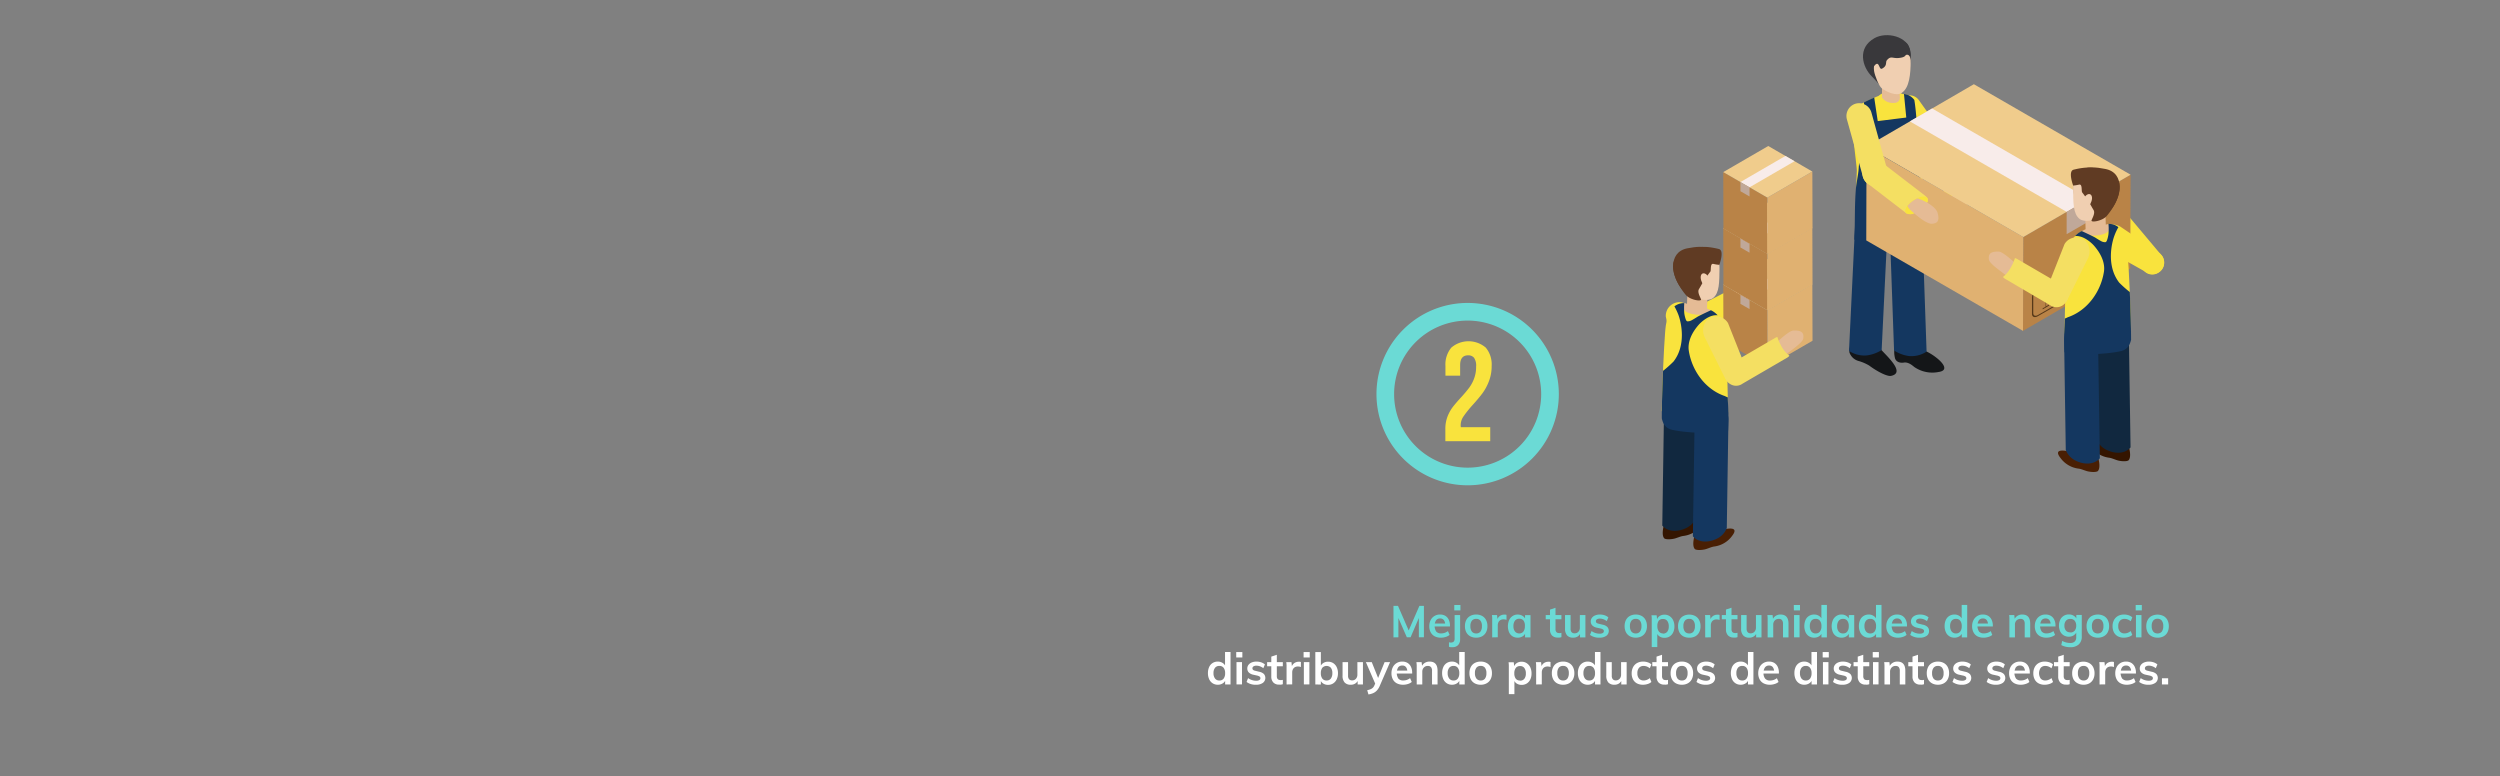 <svg xmlns="http://www.w3.org/2000/svg" viewBox="0 0 850 264"><rect x="0" y="0" width="850" height="264" fill="#808080" stroke="none"/><defs><style>.cls-1{fill:#e5bb95;}.cls-2{fill:#f9e33d;}.cls-3{isolation:isolate;}.cls-4{fill:#b98347;}.cls-5{fill:#e0b171;}.cls-6{fill:#f0cc8c;}.cls-7{fill:#f8ecea;}.cls-8{fill:#c0a899;}.cls-9{fill:#341500;}.cls-10{fill:#11283f;}.cls-11{fill:#491f04;}.cls-12{fill:#143760;}.cls-13{fill:#603b23;}.cls-14{fill:#f0cfb1;}.cls-15{fill:#f4df62;}.cls-16{fill:#141618;}.cls-17{fill:#39383b;}.cls-18{fill:#553819;}.cls-19{fill:#6bdad5;}.cls-20{fill:#fff;}</style></defs><title>Paso2</title><g id="_5PIMGN2" data-name="5PIMGN2"><g id="_Grupo_" data-name="&lt;Grupo&gt;"><g id="_Grupo_2" data-name="&lt;Grupo&gt;"><path id="_Trazado_" data-name="&lt;Trazado&gt;" class="cls-1" d="M589.16,104.34c.18.16,1,.61,1.22.77,2-1.53,6.66-4.15,6.9-5.64s.07-2.8-3.24-2.82c-1.25,0-4.6,2.66-5.91,3.8A3.76,3.76,0,0,0,589.16,104.34Z"/><g id="_Grupo_3" data-name="&lt;Grupo&gt;"><path id="_Trazado_2" data-name="&lt;Trazado&gt;" class="cls-2" d="M590.18,102.61a16.8,16.8,0,0,1-1.68-4.11,3.9,3.9,0,0,0-1.1.46l-15.71,8.1c-1.86,1.15-1.44,3.31-.29,5.16s2.59,2.7,4.45,1.55l15.71-8.12a3.3,3.3,0,0,0,.68-.54A9.59,9.59,0,0,1,590.18,102.61Z"/></g></g><g id="_Grupo_4" data-name="&lt;Grupo&gt;"><g id="_Grupo_5" data-name="&lt;Grupo&gt;"><g id="_Grupo_6" data-name="&lt;Grupo&gt;" class="cls-3"><g id="_Grupo_7" data-name="&lt;Grupo&gt;"><polygon id="_Trazado_3" data-name="&lt;Trazado&gt;" class="cls-4" points="585.91 96.8 585.97 116.03 600.96 124.72 600.9 105.49 585.91 96.8"/></g><g id="_Grupo_8" data-name="&lt;Grupo&gt;"><polygon id="_Trazado_4" data-name="&lt;Trazado&gt;" class="cls-5" points="600.9 105.49 600.96 124.72 616.26 115.85 616.2 96.63 600.9 105.49"/></g><g id="_Grupo_9" data-name="&lt;Grupo&gt;"><polygon id="_Trazado_5" data-name="&lt;Trazado&gt;" class="cls-6" points="585.91 96.8 600.9 105.49 616.2 96.63 601.21 87.94 585.91 96.8"/></g></g></g><g id="_Grupo_10" data-name="&lt;Grupo&gt;"><polygon id="_Trazado_6" data-name="&lt;Trazado&gt;" class="cls-7" points="607.04 91.32 610.14 93.11 594.85 101.98 591.75 100.18 607.04 91.32"/></g><polygon id="_Trazado_7" data-name="&lt;Trazado&gt;" class="cls-8" points="594.84 101.98 591.75 100.18 591.75 103.31 594.84 105.09 594.84 101.98"/></g><g id="_Grupo_11" data-name="&lt;Grupo&gt;"><g id="_Grupo_12" data-name="&lt;Grupo&gt;"><g id="_Grupo_13" data-name="&lt;Grupo&gt;" class="cls-3"><g id="_Grupo_14" data-name="&lt;Grupo&gt;"><polygon id="_Trazado_8" data-name="&lt;Trazado&gt;" class="cls-4" points="585.91 77.63 585.97 96.86 600.96 105.54 600.9 86.31 585.91 77.63"/></g><g id="_Grupo_15" data-name="&lt;Grupo&gt;"><polygon id="_Trazado_9" data-name="&lt;Trazado&gt;" class="cls-5" points="600.9 86.31 600.96 105.54 616.26 96.68 616.2 77.45 600.9 86.31"/></g><g id="_Grupo_16" data-name="&lt;Grupo&gt;"><polygon id="_Trazado_10" data-name="&lt;Trazado&gt;" class="cls-6" points="585.91 77.63 600.9 86.31 616.2 77.45 601.21 68.76 585.91 77.63"/></g></g></g><g id="_Grupo_17" data-name="&lt;Grupo&gt;"><polygon id="_Trazado_11" data-name="&lt;Trazado&gt;" class="cls-7" points="607.04 72.14 610.14 73.94 594.85 82.8 591.75 81.01 607.04 72.14"/></g><polygon id="_Trazado_12" data-name="&lt;Trazado&gt;" class="cls-8" points="594.84 82.8 591.75 81.01 591.75 84.14 594.84 85.92 594.84 82.8"/></g><g id="_Grupo_18" data-name="&lt;Grupo&gt;"><g id="_Grupo_19" data-name="&lt;Grupo&gt;"><g id="_Grupo_20" data-name="&lt;Grupo&gt;" class="cls-3"><g id="_Grupo_21" data-name="&lt;Grupo&gt;"><polygon id="_Trazado_13" data-name="&lt;Trazado&gt;" class="cls-4" points="585.91 58.51 585.97 77.73 600.96 86.42 600.9 67.19 585.91 58.51"/></g><g id="_Grupo_22" data-name="&lt;Grupo&gt;"><polygon id="_Trazado_14" data-name="&lt;Trazado&gt;" class="cls-5" points="600.9 67.19 600.96 86.42 616.26 77.56 616.2 58.33 600.9 67.19"/></g><g id="_Grupo_23" data-name="&lt;Grupo&gt;"><polygon id="_Trazado_15" data-name="&lt;Trazado&gt;" class="cls-6" points="585.91 58.51 600.9 67.19 616.2 58.33 601.21 49.64 585.91 58.51"/></g></g></g><g id="_Grupo_24" data-name="&lt;Grupo&gt;"><polygon id="_Trazado_16" data-name="&lt;Trazado&gt;" class="cls-7" points="607.04 53.02 610.14 54.82 594.85 63.68 591.75 61.89 607.04 53.02"/></g><polygon id="_Trazado_17" data-name="&lt;Trazado&gt;" class="cls-8" points="594.84 63.68 591.75 61.89 591.75 65.02 594.84 66.8 594.84 63.68"/></g><g id="_Grupo_25" data-name="&lt;Grupo&gt;"><g id="_Grupo_26" data-name="&lt;Grupo&gt;"><g id="_Grupo_27" data-name="&lt;Grupo&gt;"><path id="_Trazado_18" data-name="&lt;Trazado&gt;" class="cls-2" d="M575.62,107a5.4,5.4,0,0,0-3.82-4.2,4.67,4.67,0,0,0-5.43,4.82l3.44,15.89a4,4,0,0,0,4.31,3.57h0a4,4,0,0,0,3.54-4.34Z"/></g><path id="_Trazado_19" data-name="&lt;Trazado&gt;" class="cls-9" d="M565.82,178.19s-1.11,3.54,0,4.82c.32.36,1.69.48,3.3.16,1-.21,2.19-.82,3.23-.95a8.91,8.91,0,0,0,6.18-3.65c2.75-3.53-2.16-2.54-5.37-1.46A25.79,25.79,0,0,1,565.82,178.19Z"/><path id="_Trazado_20" data-name="&lt;Trazado&gt;" class="cls-10" d="M573.2,179.58a6.62,6.62,0,0,0,3.51-3.7l.56-37a5.75,5.75,0,0,0-11.49-.18l-.6,39.74c0,.09,0,.17,0,.26C567.16,181,570.6,180.85,573.2,179.58Z"/><path id="_Trazado_21" data-name="&lt;Trazado&gt;" class="cls-11" d="M576.22,181.83s-1.12,3.54,0,4.82c.32.36,1.69.49,3.3.17,1.05-.21,2.19-.83,3.23-1a8.9,8.9,0,0,0,6.18-3.64c2.75-3.54-2.16-2.55-5.37-1.47A25.39,25.39,0,0,1,576.22,181.83Z"/><path id="_Trazado_22" data-name="&lt;Trazado&gt;" class="cls-12" d="M583.6,183.22a6.64,6.64,0,0,0,3.51-3.69l.56-37a5.75,5.75,0,0,0-11.49-.18l-.6,39.75c0,.08,0,.17,0,.25C577.56,184.62,581,184.49,583.6,183.22Z"/><g id="_Grupo_28" data-name="&lt;Grupo&gt;"><path id="_Trazado_23" data-name="&lt;Trazado&gt;" class="cls-1" d="M583.11,106.82c.55-.48-2.71-1.94-2.71-1.94l.13-3.88-6.84-.69-.1,3s-.69-.31-.92-.24c-1,.27-3,3-3,3S583.07,109.74,583.11,106.82Z"/><path id="_Trazado_24" data-name="&lt;Trazado&gt;" class="cls-13" d="M572.17,98.64c3.16,3.41,5,2.28,8.21.07s4.59-4.84,3.9-9.6c-.74-5-4.18-5.94-10.56-4.69C566.8,85.77,568.26,94.4,572.17,98.64Z"/><path id="_Trazado_25" data-name="&lt;Trazado&gt;" class="cls-14" d="M574.16,94.32c.17,1.43.94,5.63,1.82,6.41,1.24,1.1,4.79,1.89,6.45.6,2.22-1.71,2.13-5.52,2.2-10.09s-3-5.36-5.59-3.45S573.63,89.79,574.16,94.32Z"/><path id="_Trazado_26" data-name="&lt;Trazado&gt;" class="cls-13" d="M569,89.17c.47-1.94,5.1-1.65,5.1-1.65.35-.27,0-5.42,10.32-2.86,2,.51.15,5.39.15,5.39a13.19,13.19,0,0,1-2-.32c-1.26-.3-.67,2.36-1.11,2.7a39.64,39.64,0,0,0-3.3,5l-.52.88c-.7,1.21.84,3.27.71,3.61-.24.61-3.56,0-5-1.45C572.6,99.71,567.91,93.8,569,89.17Z"/><path id="_Trazado_27" data-name="&lt;Trazado&gt;" class="cls-14" d="M578.4,95.35c.4,1.2,1,1.92,1.72,1.83s1.18-.89,1-2.15-1.23-2.19-2-2.1S578,94,578.4,95.35Z"/><path id="_Trazado_28" data-name="&lt;Trazado&gt;" class="cls-2" d="M587.56,140.13,565,139.77c.13-8.79.74-21.65,1.11-26.36.22-2.75.59-10.37,6.54-10.35,0,0-2,2.6,2.55,3.67s6.51-1.22,6.51-1.22c2,.9,6,4.08,5.65,14.95C587.21,126.33,587.39,134.52,587.56,140.13Z"/><path id="_Trazado_29" data-name="&lt;Trazado&gt;" class="cls-12" d="M587.31,125.28c0-1.71,0-3.34.07-4.82.15-5.43-.76-8.95-2-11.21a11.56,11.56,0,0,0-3.68,5.57c.17.59.33,1.2.47,1.8a1.86,1.86,0,0,1,.54.49C584.71,119.57,586.75,122.1,587.31,125.28Z"/><path id="_Trazado_30" data-name="&lt;Trazado&gt;" class="cls-12" d="M565.44,126.09a40.22,40.22,0,0,0,3.57-3.18c4.4-5.67,2.59-13.35,1.63-15.9a21,21,0,0,0-1.34-2.84,5.21,5.21,0,0,1,3.36-1.11v0a20,20,0,0,0,0,3.45,10.3,10.3,0,0,0,.49,2.06c.1.27.27.66.6.69a2.87,2.87,0,0,0,1.52-.43c.64-.34,1.25-.73,1.86-1.12s4.58-2.23,4.58-2.23a7.06,7.06,0,0,1,2.29,1.72c-2.7-.35-5.6,2.23-6.54,3.34-2.87,3.34-3.64,6.39-3.26,8.77,1.08,6.79,5.64,13.11,12.24,15.35a7.62,7.62,0,0,0,1,.44c.05,2,.21,3.89.23,5.54,0,3.45-.13,5.82-.13,5.82-.83,1.11-13.38,1-19.07-.34-2-.46-3-1.78-3.45-3.86C565,137.84,565.2,131.71,565.44,126.09Z"/></g></g><path id="_Trazado_31" data-name="&lt;Trazado&gt;" class="cls-1" d="M605.26,120.34c.18.16,1,.56,1.25.71,2-1.63,6.44-4.49,6.61-6s-.07-2.8-3.38-2.66c-1.25,0-4.47,2.89-5.71,4.1A3.75,3.75,0,0,0,605.26,120.34Z"/><g id="_Grupo_29" data-name="&lt;Grupo&gt;"><path id="_Trazado_32" data-name="&lt;Trazado&gt;" class="cls-15" d="M606.18,118.57a17,17,0,0,1-1.88-4,4,4,0,0,0-1.07.51L588,123.94a4,4,0,0,0-.85,5.55,3.75,3.75,0,0,0,5.34.94l15.28-8.9a4,4,0,0,0,.65-.57A10.39,10.39,0,0,1,606.18,118.57Z"/></g><g id="_Grupo_30" data-name="&lt;Grupo&gt;"><path id="_Trazado_33" data-name="&lt;Trazado&gt;" class="cls-15" d="M579.5,114.46a5.37,5.37,0,0,1,.84-5.6,4.65,4.65,0,0,1,7.19,1l6,15.12a4,4,0,0,1-1.6,5.36h0a4,4,0,0,1-5.35-1.63Z"/></g></g></g><g id="_Grupo_31" data-name="&lt;Grupo&gt;"><g id="_Grupo_32" data-name="&lt;Grupo&gt;"><path id="_Trazado_34" data-name="&lt;Trazado&gt;" class="cls-2" d="M719.73,75.78a17,17,0,0,0,3.15-3.16,4,4,0,0,1,.84.85l11.41,13.6A4,4,0,0,1,734,92.6a3.76,3.76,0,0,1-5.36-.92L717.27,78.06a3.56,3.56,0,0,1-.42-.76A10.08,10.08,0,0,0,719.73,75.78Z"/></g><g id="_Grupo_33" data-name="&lt;Grupo&gt;"><g id="_Grupo_34" data-name="&lt;Grupo&gt;"><g id="_Grupo_35" data-name="&lt;Grupo&gt;"><path id="_Trazado_35" data-name="&lt;Trazado&gt;" class="cls-2" d="M656.66,53.27a3.89,3.89,0,0,0,5.41,1h0a3.9,3.9,0,0,0,.94-5.42L652.45,34.1a3.89,3.89,0,0,0-5.41-1h0a3.87,3.87,0,0,0-.94,5.41Z"/><path id="_Trazado_36" data-name="&lt;Trazado&gt;" class="cls-2" d="M661.5,66.76a3.61,3.61,0,0,0,4.33,2.67h0a3.32,3.32,0,0,0,2.56-3.85s-4-14.52-5.18-16.38l-2.29-1.1c-2.12-.28-4,5.5-4,5.5Z"/><path id="_Trazado_37" data-name="&lt;Trazado&gt;" class="cls-1" d="M667.28,65.87a18.6,18.6,0,0,1,1,2.28c.6,1.74,1,3.79.44,5-1.28,2.61-2.43,2.21-3.47,1.49-1.45-1-.87-5.91-2.13-7.75A9.38,9.38,0,0,1,667.28,65.87Z"/></g><g id="_Grupo_36" data-name="&lt;Grupo&gt;"><g id="_Grupo_37" data-name="&lt;Grupo&gt;"><path id="_Trazado_38" data-name="&lt;Trazado&gt;" class="cls-16" d="M648.77,116.5s-6.09-1.49-4.46,5.34c.07.26.66,1.79,3.05,1.43,1.58-.24,3.06,1.17,3.52,1.52a10.81,10.81,0,0,0,8.22,1.69c4.94-.7-.61-5.3-4-6.93C651.51,117.85,648.77,116.5,648.77,116.5Z"/><path id="_Trazado_39" data-name="&lt;Trazado&gt;" class="cls-16" d="M633.41,116s-5-.53-4.6,3.84a4.55,4.55,0,0,0,3.19,2.92,15.33,15.33,0,0,1,3.53,1.53c2.74,2.06,6.16,3.78,7.42,3.51,4.88-1-1-6.31-3.22-8.75A9.61,9.61,0,0,0,633.41,116Z"/><path id="_Trazado_40" data-name="&lt;Trazado&gt;" class="cls-12" d="M649.07,121.06a12.38,12.38,0,0,1-5.09-1.9l-2-56.1,11.15,1.55,1.91,54.94A9.44,9.44,0,0,1,649.07,121.06Z"/><path id="_Trazado_41" data-name="&lt;Trazado&gt;" class="cls-12" d="M634.64,120.85a12.41,12.41,0,0,0,5.12-1.83L642.48,63l-11.17,1.39-2.65,54.91A9.38,9.38,0,0,0,634.64,120.85Z"/><path id="_Trazado_42" data-name="&lt;Trazado&gt;" class="cls-2" d="M653.42,73.47c0,.77,0,1.56,0,2.36-.5,2.06-7.83,1-10.16,1.77-6.2,1.93-12.45,3.43-12.57,2.15a.13.13,0,0,1,0-.06c.63-13.59.24-10.92.63-21.62.06-1.66-2.48-18.77-1.47-20.48.49-.85,2.15-1.85,3.95-2.76l.11-.06c1.05-.52,2.13-1,3.06-1.43.09,0,.19-.07.28-.12l1.48-.63a6.12,6.12,0,0,1,4.13-1.46,8.86,8.86,0,0,1,4.07.85l.44,0a5.3,5.3,0,0,1,1.08.22A5.07,5.07,0,0,1,650.87,34c.12.15.23.31.34.47,2,2.9,2.25,7.53,2.36,9.35C653.88,48.73,653.56,58.08,653.42,73.47Z"/><g id="_Grupo_38" data-name="&lt;Grupo&gt;"><path id="_Trazado_43" data-name="&lt;Trazado&gt;" class="cls-12" d="M653.61,76.89l-23.13,4.63c0-.25,0-1.4.07-2.33.16-3.79,0-9.33.45-15,.11-1.43.8-5,.91-6.41.78-10.46,1.65-18.62,1.87-23l.11-.06c1.05-.52,2.13-1,3.06-1.43.09,0,.19-.07.28-.12l1.2,8,9.7-1.21-.78-8a5.3,5.3,0,0,1,1.08.22A5.07,5.07,0,0,1,650.87,34c.72,4.06,1.2,13,1.82,22.4.44,6.64.5,13.28.73,17.07C653.54,75.38,653.61,76.62,653.61,76.89Z"/></g><path id="_Trazado_44" data-name="&lt;Trazado&gt;" class="cls-1" d="M644.61,34.93a5.1,5.1,0,0,1-2.65-.2,4,4,0,0,1-2.08-1.6l0-3.33,5.88-.49.2,4.1A1.83,1.83,0,0,1,644.61,34.93Z"/><path id="_Trazado_45" data-name="&lt;Trazado&gt;" class="cls-17" d="M636.44,26c3.41,3.35,4.31,6.14,7.73,3.91s6.15-7.86,5.35-12.58c-.85-5-8.11-6.66-12.19-4.36C631.39,16.3,633.13,22.75,636.44,26Z"/><path id="_Trazado_46" data-name="&lt;Trazado&gt;" class="cls-14" d="M637.2,24.2c.21,1.42,1.61,5.1,2.64,5.86,1.46,1.08,4.86,2.8,6.78,1.5,2.58-1.72,3-6.36,3-10.9s-3.45-5.4-6.4-3.48S636.51,19.71,637.2,24.2Z"/><path id="_Trazado_47" data-name="&lt;Trazado&gt;" class="cls-17" d="M637,22.71c-1.14,1.54.52-6.68.52-6.68.35-.27,7.59-1.29,7.75-1.29s-.12-.08-.3-.14a5,5,0,0,1,2.86-.21c1.9.82,1.85,6,1.85,6s-.29-2.18-1.6-1.72c-.35.12-.17.83-2.54,1.05-2.13.2-2.62-.86-4,.76-.56.68.25,1.85-1.62,2.84C638.7,24,639.09,19.86,637,22.71Z"/></g></g></g><g id="_Grupo_39" data-name="&lt;Grupo&gt;"><g id="_Grupo_40" data-name="&lt;Grupo&gt;"><g id="_Grupo_41" data-name="&lt;Grupo&gt;"><g id="_Grupo_42" data-name="&lt;Grupo&gt;" class="cls-3"><g id="_Grupo_43" data-name="&lt;Grupo&gt;"><polygon id="_Trazado_48" data-name="&lt;Trazado&gt;" class="cls-4" points="724.4 59.4 724.3 91.3 687.82 112.5 687.91 80.6 724.4 59.4"/></g><g id="_Grupo_44" data-name="&lt;Grupo&gt;"><polygon id="_Trazado_49" data-name="&lt;Trazado&gt;" class="cls-5" points="687.91 80.6 687.82 112.5 634.53 81.74 634.62 49.84 687.91 80.6"/></g><g id="_Grupo_45" data-name="&lt;Grupo&gt;"><polygon id="_Trazado_50" data-name="&lt;Trazado&gt;" class="cls-6" points="724.4 59.4 687.91 80.6 634.62 49.84 671.11 28.63 724.4 59.4"/></g></g></g><g id="_Grupo_46" data-name="&lt;Grupo&gt;"><polygon id="_Trazado_51" data-name="&lt;Trazado&gt;" class="cls-7" points="656.91 36.88 649.36 41.27 702.65 72.03 710.2 67.65 656.91 36.88"/></g><polygon id="_Trazado_52" data-name="&lt;Trazado&gt;" class="cls-8" points="702.66 72.03 710.2 67.65 710.2 75.27 702.66 79.62 702.66 72.03"/></g><g id="_Grupo_47" data-name="&lt;Grupo&gt;"><g id="_Grupo_48" data-name="&lt;Grupo&gt;"><polygon id="_Trazado_53" data-name="&lt;Trazado&gt;" class="cls-18" points="720.51 89.45 720.51 90.2 714.81 93.49 714.81 92.75 720.51 89.45"/><polygon id="_Trazado_54" data-name="&lt;Trazado&gt;" class="cls-18" points="719.41 89.66 718.77 90.03 718.77 86.02 718.13 86.39 719.09 84.17 720.05 85.28 719.41 85.65 719.41 89.66"/><polygon id="_Trazado_55" data-name="&lt;Trazado&gt;" class="cls-18" points="716.55 91.31 715.91 91.68 715.91 87.67 715.27 88.04 716.23 85.82 717.19 86.93 716.55 87.3 716.55 91.31"/></g><path id="_Trazado_compuesto_" data-name="&lt;Trazado compuesto&gt;" class="cls-18" d="M712.91,94V88.37a4.08,4.08,0,0,1,2-3.09l5.6-3.23c1.08-.62,2-.25,2,.83v5.59a4.06,4.06,0,0,1-2,3.09l-5.6,3.23C713.79,95.42,712.91,95,712.91,94Zm2-8.29a3.26,3.26,0,0,0-1.56,2.47v5.6c0,.86.7,1.16,1.56.66l5.6-3.23A3.26,3.26,0,0,0,722,88.7V83.1c0-.86-.7-1.15-1.56-.66Z"/></g><g id="_Grupo_49" data-name="&lt;Grupo&gt;"><path id="_Trazado_56" data-name="&lt;Trazado&gt;" class="cls-18" d="M703,96.52a.07.07,0,0,0,0,0,3.14,3.14,0,0,1,1.17-.93c.68-.4,1.16-.54,1.16-.42s0,0,0,0a.09.09,0,0,0,0,0c0-.11.39-.46,1-.82v3.45c.07.38.41.44.82.2a1.69,1.69,0,0,0,.83-1.28c0-.11-.08-.15-.19-.09a.4.4,0,0,0-.18.31.9.9,0,0,1-.46.66c-.49.28-.44-.32-.44-.32V94.05c.58-.32,1-.42,1-.31a0,0,0,0,0,0,0,.07.07,0,0,0,0,0,3.06,3.06,0,0,1,1.16-.93c.69-.4,1.17-.54,1.17-.42s0,0,0,0,0,0,0,0c-.06-1.39-1.55-1.94-3.37-1h0c0-.1-.12-.11-.26,0a.49.49,0,0,0-.27.33h0c-1.82,1.18-3.31,3.45-3.37,4.9C703,96.53,703,96.53,703,96.52Z"/><path id="_Trazado_compuesto_2" data-name="&lt;Trazado compuesto&gt;" class="cls-18" d="M701.89,100.33v-5.6a4.08,4.08,0,0,1,2-3.09l5.59-3.23c1.08-.62,2-.25,2,.83v5.59a4.06,4.06,0,0,1-2,3.09l-5.59,3.23C702.77,101.78,701.89,101.41,701.89,100.33Zm2-8.29a3.22,3.22,0,0,0-1.57,2.46v5.6c0,.86.7,1.16,1.57.66l5.59-3.23A3.25,3.25,0,0,0,711,95.06V89.47c0-.87-.7-1.16-1.57-.67Z"/></g><g id="_Grupo_50" data-name="&lt;Grupo&gt;"><path id="_Trazado_57" data-name="&lt;Trazado&gt;" class="cls-18" d="M694.15,100.62c0,.87.61,1.25,1.36.89v2.76l-1,.55v.36l2.16-1.25v-.35l-1,.55v-2.76a3.38,3.38,0,0,0,1.36-2.46v-2l-3,1.71Z"/><path id="_Trazado_compuesto_3" data-name="&lt;Trazado compuesto&gt;" class="cls-18" d="M690.87,106.69v-5.6a4.08,4.08,0,0,1,2-3.09l5.6-3.23c1.07-.62,2-.25,2,.83v5.6a4.06,4.06,0,0,1-2,3.08l-5.6,3.23C691.75,108.14,690.87,107.77,690.87,106.69Zm2-8.29a3.23,3.23,0,0,0-1.56,2.46v5.6c0,.86.7,1.16,1.56.66l5.6-3.23a3.25,3.25,0,0,0,1.56-2.47V95.83c0-.87-.7-1.16-1.56-.66Z"/></g></g><g id="_Grupo_51" data-name="&lt;Grupo&gt;"><path id="_Trazado_58" data-name="&lt;Trazado&gt;" class="cls-2" d="M721,77.11a5.42,5.42,0,0,0-5.69.06,4.67,4.67,0,0,0,0,7.29l14.23,8a4,4,0,0,0,5.55-.86h0a4,4,0,0,0-.89-5.55Z"/></g><g id="_Grupo_52" data-name="&lt;Grupo&gt;"><g id="_Grupo_53" data-name="&lt;Grupo&gt;"><path id="_Trazado_59" data-name="&lt;Trazado&gt;" class="cls-9" d="M723.74,151.63s1.12,3.56,0,4.84c-.32.36-1.7.49-3.31.17-1.06-.22-2.2-.83-3.24-1A9,9,0,0,1,711,152c-2.77-3.54,2.16-2.55,5.39-1.46A26,26,0,0,0,723.74,151.63Z"/><path id="_Trazado_60" data-name="&lt;Trazado&gt;" class="cls-10" d="M716.33,153a6.64,6.64,0,0,1-3.52-3.72l-.57-37.15a5.77,5.77,0,1,1,11.54-.17l.6,39.92a2.09,2.09,0,0,1,0,.25C722.39,154.43,719,154.3,716.33,153Z"/><path id="_Trazado_61" data-name="&lt;Trazado&gt;" class="cls-11" d="M713.3,155.29s1.12,3.55,0,4.84c-.32.36-1.7.49-3.31.16-1.06-.21-2.2-.82-3.25-.95a9,9,0,0,1-6.21-3.67c-2.76-3.55,2.17-2.55,5.4-1.46A26,26,0,0,0,713.3,155.29Z"/><path id="_Trazado_62" data-name="&lt;Trazado&gt;" class="cls-12" d="M705.88,156.69a6.67,6.67,0,0,1-3.52-3.72l-.56-37.15a5.77,5.77,0,1,1,11.54-.18l.6,39.92a2.26,2.26,0,0,1,0,.26C712,158.08,708.5,158,705.88,156.69Z"/><g id="_Grupo_54" data-name="&lt;Grupo&gt;"><path id="_Trazado_63" data-name="&lt;Trazado&gt;" class="cls-1" d="M706.38,79.94c-.55-.48,2.72-2,2.72-2L709,74.1l6.87-.7.1,3a2.55,2.55,0,0,1,.92-.24c1,.28,3,3,3,3S706.42,82.88,706.38,79.94Z"/><path id="_Trazado_64" data-name="&lt;Trazado&gt;" class="cls-13" d="M717.36,71.72c-3.17,3.43-5,2.29-8.24.07s-4.61-4.86-3.92-9.64c.74-5.07,4.2-6,10.6-4.71C722.76,58.79,721.3,67.47,717.36,71.72Z"/><path id="_Trazado_65" data-name="&lt;Trazado&gt;" class="cls-14" d="M715.36,67.38c-.17,1.44-.94,5.66-1.82,6.44-1.24,1.11-4.81,1.9-6.48.61-2.23-1.72-2.14-5.54-2.21-10.14s3-5.38,5.61-3.46S715.9,62.83,715.36,67.38Z"/><path id="_Trazado_66" data-name="&lt;Trazado&gt;" class="cls-13" d="M720.52,62.21c-.47-2-5.12-1.66-5.12-1.66-.35-.26,0-5.44-10.37-2.86-2,.5-.15,5.41-.15,5.41a14.13,14.13,0,0,0,2-.33c1.27-.29.67,2.37,1.12,2.72a39.66,39.66,0,0,1,3.31,5.07l.52.88c.7,1.22-.84,3.29-.71,3.63.24.61,3.57,0,5-1.46C716.94,72.79,721.65,66.86,720.52,62.21Z"/><path id="_Trazado_67" data-name="&lt;Trazado&gt;" class="cls-14" d="M711.1,68.42c-.39,1.21-1,1.93-1.72,1.84s-1.18-.89-1-2.16,1.24-2.2,2-2.12S711.56,67.05,711.1,68.42Z"/><path id="_Trazado_68" data-name="&lt;Trazado&gt;" class="cls-2" d="M701.91,113.4l22.63-.36c-.12-8.84-.73-21.75-1.11-26.48-.22-2.76-.59-10.41-6.57-10.4,0,0,2,2.61-2.56,3.68s-6.54-1.21-6.54-1.21c-2,.9-6,4.1-5.67,15C702.26,99.54,702.08,107.76,701.91,113.4Z"/><path id="_Trazado_69" data-name="&lt;Trazado&gt;" class="cls-12" d="M702.16,98.48c0-1.71,0-3.35-.07-4.84-.16-5.46.76-9,2-11.26a11.56,11.56,0,0,1,3.7,5.59c-.17.6-.33,1.21-.47,1.81a2.2,2.2,0,0,0-.54.49C704.77,92.75,702.72,95.29,702.16,98.48Z"/><path id="_Trazado_70" data-name="&lt;Trazado&gt;" class="cls-12" d="M724.13,99.3a39.15,39.15,0,0,1-3.59-3.2c-4.42-5.69-2.6-13.41-1.63-16a19.08,19.08,0,0,1,1.34-2.86,5.21,5.21,0,0,0-3.37-1.12v0a20.26,20.26,0,0,1,0,3.47,9.75,9.75,0,0,1-.49,2.07c-.1.27-.27.66-.6.69a2.88,2.88,0,0,1-1.53-.43c-.64-.34-1.26-.74-1.87-1.13s-4.6-2.23-4.6-2.23a7.06,7.06,0,0,0-2.29,1.72c2.7-.35,5.62,2.24,6.56,3.36,2.89,3.35,3.65,6.42,3.27,8.81-1.08,6.82-5.66,13.16-12.28,15.41a8.53,8.53,0,0,1-1,.45c0,2-.21,3.91-.23,5.57,0,3.45.12,5.84.12,5.84.84,1.11,13.45,1,19.16-.34,2-.46,3-1.79,3.47-3.88C724.56,111.1,724.37,104.94,724.13,99.3Z"/></g></g><path id="_Trazado_71" data-name="&lt;Trazado&gt;" class="cls-1" d="M684.13,93.52c-.18.16-1,.56-1.26.71-2-1.63-6.47-4.5-6.64-6s.08-2.82,3.4-2.68c1.25.06,4.48,2.91,5.74,4.12A3.78,3.78,0,0,1,684.13,93.52Z"/><g id="_Grupo_55" data-name="&lt;Grupo&gt;"><path id="_Trazado_72" data-name="&lt;Trazado&gt;" class="cls-15" d="M683.2,91.74a16.69,16.69,0,0,0,1.89-4,3.94,3.94,0,0,1,1.08.51l15.35,8.93a4,4,0,0,1,.85,5.57,3.77,3.77,0,0,1-5.36,1l-15.36-9a4,4,0,0,1-.65-.57A10.26,10.26,0,0,0,683.2,91.74Z"/></g><g id="_Grupo_56" data-name="&lt;Grupo&gt;"><path id="_Trazado_73" data-name="&lt;Trazado&gt;" class="cls-15" d="M710,87.62a5.4,5.4,0,0,0-.84-5.63,4.67,4.67,0,0,0-7.22,1l-6,15.18a4,4,0,0,0,1.6,5.39h0a4,4,0,0,0,5.38-1.64Z"/></g></g><g id="_Grupo_57" data-name="&lt;Grupo&gt;"><g id="_Grupo_58" data-name="&lt;Grupo&gt;"><path id="_Trazado_74" data-name="&lt;Trazado&gt;" class="cls-15" d="M633.38,60.05a4.35,4.35,0,0,0,5.31,3.09h0a4.33,4.33,0,0,0,3-5.33L636.3,38.32A4.35,4.35,0,0,0,631,35.23h0a4.35,4.35,0,0,0-3.06,5.33Z"/><path id="_Trazado_75" data-name="&lt;Trazado&gt;" class="cls-15" d="M633.21,58.92a3.86,3.86,0,0,0,.09.84,3.93,3.93,0,0,0,.49,1.31,4,4,0,0,0,.88,1.1l.21.19.07,0,13.19,10.13a3,3,0,0,0,2.62,0,8.63,8.63,0,0,0,2-1A7.64,7.64,0,0,0,655.15,69a1.73,1.73,0,0,0,.19-1.57,1.14,1.14,0,0,0-.18-.25s0-.06-.08-.09a4.24,4.24,0,0,0-.64-.63l-13.1-10.07-1.09-.84a4.34,4.34,0,0,0-7,3.37Z"/></g><path id="_Trazado_76" data-name="&lt;Trazado&gt;" class="cls-2" d="M647.93,72.31a1.1,1.1,0,0,0,.21.22,3,3,0,0,0,2.62,0l0,0a8.29,8.29,0,0,0,1.94-1A7.64,7.64,0,0,0,655.15,69c0-.06.06-.11.07-.16a1.6,1.6,0,0,0,.12-1.41.26.26,0,0,0-.05-.12.53.53,0,0,0-.13-.13s0-.06-.08-.09c-.58-.46-1.76-.34-3.08.24l-.25.11a8.49,8.49,0,0,0-1.26.71,8.71,8.71,0,0,0-1.62,1.39,3,3,0,0,0-.33.41C647.81,70.87,647.57,71.76,647.93,72.31Z"/><path id="_Trazado_77" data-name="&lt;Trazado&gt;" class="cls-1" d="M648.54,70a4.26,4.26,0,0,0,.85,1.25l.62.56c.25.22.51.47.79.7,2,1.71,4.65,3.77,6.26,3.56,1.37-.18,2.6-.72,1.7-3.76-.39-1.28-1.94-2.49-3.54-3.42-.18-.11-.35-.2-.53-.29s-.25-.13-.38-.19a22.67,22.67,0,0,0-2.31-1l-.25.11a8.49,8.49,0,0,0-1.26.71,8.71,8.71,0,0,0-1.62,1.39A3,3,0,0,0,648.54,70Z"/></g></g></g></g><g id="_5pT2" data-name="5pT2"><path class="cls-19" d="M473.78,216.71V206h1.54l4,9.19h-.73l4-9.19h1.54v10.68h-1.72l0-7.91.52.12-3.33,7.79h-1.28l-3.41-7.79.54-.12,0,7.91Z"/><path class="cls-19" d="M492.86,215.87a3.73,3.73,0,0,1-1.33.69,5.14,5.14,0,0,1-1.6.25,4.57,4.57,0,0,1-2.12-.46,3.24,3.24,0,0,1-1.37-1.35,4.34,4.34,0,0,1-.48-2.1,4.57,4.57,0,0,1,.46-2.07,3.46,3.46,0,0,1,1.29-1.39,3.56,3.56,0,0,1,1.91-.5,3.44,3.44,0,0,1,1.8.45,3.05,3.05,0,0,1,1.16,1.32,4.53,4.53,0,0,1,.41,2V213h-5.38l0-1h4.25l-.5.51a2.69,2.69,0,0,0-.43-1.66,1.55,1.55,0,0,0-1.29-.57,1.66,1.66,0,0,0-1.39.63,3.75,3.75,0,0,0,.06,3.81,2.09,2.09,0,0,0,1.68.64,3.88,3.88,0,0,0,1.21-.2,4,4,0,0,0,1.1-.59Z"/><path class="cls-19" d="M492.65,218.37l.39.09a1.87,1.87,0,0,0,.34,0,1.32,1.32,0,0,0,.6-.13.9.9,0,0,0,.43-.41,1.58,1.58,0,0,0,.16-.79v-8h1.87v8.12a2.87,2.87,0,0,1-.68,2.07,2.54,2.54,0,0,1-1.94.72c-.2,0-.4,0-.6,0a3.39,3.39,0,0,1-.57-.13Zm1.81-12.67h2.09v1.84h-2.09Z"/><path class="cls-19" d="M501.92,216.81a4.17,4.17,0,0,1-2.05-.48,3.29,3.29,0,0,1-1.33-1.36,4.39,4.39,0,0,1-.46-2.09,4.44,4.44,0,0,1,.46-2.09,3.26,3.26,0,0,1,1.33-1.37,4.17,4.17,0,0,1,2.05-.48,4.11,4.11,0,0,1,2,.48,3.26,3.26,0,0,1,1.33,1.37,4.33,4.33,0,0,1,.47,2.09,4.27,4.27,0,0,1-.47,2.09,3.29,3.29,0,0,1-1.33,1.36A4.11,4.11,0,0,1,501.92,216.81Zm0-1.44a1.74,1.74,0,0,0,1.43-.62,2.92,2.92,0,0,0,.5-1.87,2.86,2.86,0,0,0-.5-1.85,1.71,1.71,0,0,0-1.43-.62,1.77,1.77,0,0,0-1.46.62,2.8,2.8,0,0,0-.52,1.85,2.92,2.92,0,0,0,.51,1.87A1.8,1.8,0,0,0,501.92,215.37Z"/><path class="cls-19" d="M507.35,216.71v-5.43c0-.35,0-.71,0-1.08s-.05-.72-.1-1.07H509l.21,2L509,211a2.36,2.36,0,0,1,.88-1.52,2.56,2.56,0,0,1,1.56-.51,2.77,2.77,0,0,1,.42,0,1.62,1.62,0,0,1,.35.09l0,1.71a2.53,2.53,0,0,0-1-.19,2,2,0,0,0-1.1.27,1.74,1.74,0,0,0-.65.72,2.47,2.47,0,0,0-.22,1v4.1Z"/><path class="cls-19" d="M516,216.81a3.3,3.3,0,0,1-1.75-.47A3.18,3.18,0,0,1,513.1,215a5.42,5.42,0,0,1,0-4.16,3.29,3.29,0,0,1,1.18-1.39,3,3,0,0,1,1.74-.5,3,3,0,0,1,1.68.47,2.33,2.33,0,0,1,1,1.31l-.18.11v-1.7h1.85v7.58h-1.85V215l.18.06a2.25,2.25,0,0,1-1,1.29A3,3,0,0,1,516,216.81Zm.51-1.44a1.73,1.73,0,0,0,1.44-.64,2.89,2.89,0,0,0,.51-1.83A2.94,2.94,0,0,0,518,211a1.75,1.75,0,0,0-1.44-.63,1.77,1.77,0,0,0-1.47.66,2.92,2.92,0,0,0-.52,1.86,2.74,2.74,0,0,0,.52,1.8A1.79,1.79,0,0,0,516.54,215.37Z"/><path class="cls-19" d="M525.54,210.54v-1.41h5.34v1.41Zm5.34,4.61v1.48a2.53,2.53,0,0,1-.59.14,4,4,0,0,1-.62,0,2.61,2.61,0,0,1-2-.72A2.84,2.84,0,0,1,527,214v-6.73l1.87-.63v7.27a1.61,1.61,0,0,0,.17.8.94.94,0,0,0,.44.42,1.56,1.56,0,0,0,.62.12,2.34,2.34,0,0,0,.38,0Z"/><path class="cls-19" d="M534.9,216.81a2.7,2.7,0,0,1-2.09-.77,3.41,3.41,0,0,1-.7-2.33v-4.58H534v4.59a1.81,1.81,0,0,0,.34,1.22,1.32,1.32,0,0,0,1,.39,1.7,1.7,0,0,0,1.32-.54,2,2,0,0,0,.49-1.44v-4.22h1.89v7.58h-1.83v-1.56l.2,0a2.55,2.55,0,0,1-1,1.25A2.76,2.76,0,0,1,534.9,216.81Z"/><path class="cls-19" d="M543.87,216.81a5.15,5.15,0,0,1-3.27-.94l.53-1.32a4.34,4.34,0,0,0,1.3.67,4.81,4.81,0,0,0,1.47.23,2,2,0,0,0,1.05-.23.71.71,0,0,0,.36-.63.67.67,0,0,0-.25-.55,2.45,2.45,0,0,0-.87-.35l-1.26-.28a3,3,0,0,1-1.55-.76,1.86,1.86,0,0,1-.52-1.36,2,2,0,0,1,.39-1.22,2.5,2.5,0,0,1,1.09-.83,4.17,4.17,0,0,1,1.64-.3,5.09,5.09,0,0,1,1.56.24,4,4,0,0,1,1.3.72l-.54,1.29a4.21,4.21,0,0,0-1.16-.65,3.5,3.5,0,0,0-1.18-.21,1.78,1.78,0,0,0-1,.24.75.75,0,0,0-.36.66.67.67,0,0,0,.22.53,1.66,1.66,0,0,0,.75.31l1.28.32a3.1,3.1,0,0,1,1.64.77,2.07,2.07,0,0,1-.32,3A3.83,3.83,0,0,1,543.87,216.81Z"/><path class="cls-19" d="M556.16,216.81a4.17,4.17,0,0,1-2-.48,3.29,3.29,0,0,1-1.33-1.36,4.39,4.39,0,0,1-.46-2.09,4.44,4.44,0,0,1,.46-2.09,3.26,3.26,0,0,1,1.33-1.37,4.17,4.17,0,0,1,2-.48,4.11,4.11,0,0,1,2,.48,3.26,3.26,0,0,1,1.33,1.37,4.33,4.33,0,0,1,.47,2.09,4.27,4.27,0,0,1-.47,2.09,3.29,3.29,0,0,1-1.33,1.36A4.11,4.11,0,0,1,556.16,216.81Zm0-1.44a1.74,1.74,0,0,0,1.43-.62,2.92,2.92,0,0,0,.5-1.87,2.86,2.86,0,0,0-.5-1.85,1.71,1.71,0,0,0-1.43-.62,1.77,1.77,0,0,0-1.46.62,2.8,2.8,0,0,0-.52,1.85,2.92,2.92,0,0,0,.51,1.87A1.8,1.8,0,0,0,556.16,215.37Z"/><path class="cls-19" d="M561.59,220v-8.67c0-.35,0-.71,0-1.08s-.05-.72-.1-1.07h1.77l.16,1.5-.1.09a2.25,2.25,0,0,1,.94-1.31,2.9,2.9,0,0,1,1.67-.47,3.07,3.07,0,0,1,1.75.5,3.46,3.46,0,0,1,1.19,1.39,4.77,4.77,0,0,1,.43,2.1,4.6,4.6,0,0,1-.43,2.06,3.34,3.34,0,0,1-1.19,1.35,3.25,3.25,0,0,1-1.75.47,3,3,0,0,1-1.67-.46,2.18,2.18,0,0,1-.94-1.29l.16-.24V220Zm3.84-4.58a1.73,1.73,0,0,0,1.44-.64,2.8,2.8,0,0,0,.51-1.8,3,3,0,0,0-.51-1.86,1.71,1.71,0,0,0-1.44-.66A1.78,1.78,0,0,0,564,211a3,3,0,0,0-.5,1.86,3,3,0,0,0,.5,1.83A1.76,1.76,0,0,0,565.43,215.37Z"/><path class="cls-19" d="M574.34,216.81a4.17,4.17,0,0,1-2.05-.48A3.23,3.23,0,0,1,571,215a4.39,4.39,0,0,1-.46-2.09,4.44,4.44,0,0,1,.46-2.09,3.2,3.2,0,0,1,1.33-1.37,4.17,4.17,0,0,1,2.05-.48,4.11,4.11,0,0,1,2,.48,3.26,3.26,0,0,1,1.33,1.37,4.33,4.33,0,0,1,.47,2.09,4.27,4.27,0,0,1-.47,2.09,3.29,3.29,0,0,1-1.33,1.36A4.11,4.11,0,0,1,574.34,216.81Zm0-1.44a1.74,1.74,0,0,0,1.43-.62,2.92,2.92,0,0,0,.5-1.87,2.86,2.86,0,0,0-.5-1.85,1.71,1.71,0,0,0-1.43-.62,1.77,1.77,0,0,0-1.46.62,2.8,2.8,0,0,0-.52,1.85,2.92,2.92,0,0,0,.51,1.87A1.8,1.8,0,0,0,574.34,215.37Z"/><path class="cls-19" d="M579.77,216.71v-5.43c0-.35,0-.71,0-1.08s0-.72-.1-1.07h1.77l.21,2-.21-.1a2.36,2.36,0,0,1,.88-1.52,2.56,2.56,0,0,1,1.56-.51,2.77,2.77,0,0,1,.42,0,1.62,1.62,0,0,1,.35.09l0,1.71a2.53,2.53,0,0,0-1-.19,2,2,0,0,0-1.1.27,1.67,1.67,0,0,0-.65.72,2.32,2.32,0,0,0-.22,1v4.1Z"/><path class="cls-19" d="M585.41,210.54v-1.41h5.34v1.41Zm5.34,4.61v1.48a2.61,2.61,0,0,1-.6.14,4,4,0,0,1-.62,0,2.62,2.62,0,0,1-2-.72,2.88,2.88,0,0,1-.7-2.07v-6.73l1.88-.63v7.27a1.62,1.62,0,0,0,.16.8.91.91,0,0,0,.45.42,1.52,1.52,0,0,0,.62.12,2.22,2.22,0,0,0,.37,0Z"/><path class="cls-19" d="M594.77,216.81a2.68,2.68,0,0,1-2.09-.77,3.36,3.36,0,0,1-.7-2.33v-4.58h1.87v4.59a1.81,1.81,0,0,0,.35,1.22,1.3,1.3,0,0,0,1,.39,1.7,1.7,0,0,0,1.32-.54,2.05,2.05,0,0,0,.5-1.44v-4.22h1.89v7.58h-1.83v-1.56l.19,0a2.55,2.55,0,0,1-1,1.25A2.72,2.72,0,0,1,594.77,216.81Z"/><path class="cls-19" d="M601,216.71v-5.43q0-.54,0-1.08a9.45,9.45,0,0,0-.09-1.07h1.77l.16,1.5-.16.05a2.72,2.72,0,0,1,1.07-1.3,3,3,0,0,1,1.64-.44q2.7,0,2.7,3.12v4.65h-1.87v-4.58a2,2,0,0,0-.35-1.3,1.31,1.31,0,0,0-1.06-.41,1.82,1.82,0,0,0-1.39.55,2,2,0,0,0-.52,1.45v4.29Z"/><path class="cls-19" d="M609.89,205.7H612v1.84h-2.08Zm.09,11v-7.58h1.87v7.58Z"/><path class="cls-19" d="M621.14,216.71h-1.85v-1.92l.18.27a2.22,2.22,0,0,1-1,1.29,3,3,0,0,1-1.67.46,3.14,3.14,0,0,1-1.75-.49,3.19,3.19,0,0,1-1.17-1.38,5.42,5.42,0,0,1,0-4.16,3.08,3.08,0,0,1,1.18-1.36,3.22,3.22,0,0,1,1.75-.48,2.9,2.9,0,0,1,1.67.48,2.36,2.36,0,0,1,1,1.29l-.21.22v-5.26h1.88Zm-3.8-1.34a1.73,1.73,0,0,0,1.44-.64,2.93,2.93,0,0,0,.51-1.85,2.89,2.89,0,0,0-.51-1.83,1.73,1.73,0,0,0-1.44-.64,1.81,1.81,0,0,0-1.47.63,2.79,2.79,0,0,0-.52,1.81,2.92,2.92,0,0,0,.52,1.86A1.77,1.77,0,0,0,617.34,215.37Z"/><path class="cls-19" d="M626.12,216.81a3.33,3.33,0,0,1-1.76-.47,3.18,3.18,0,0,1-1.18-1.35,5.42,5.42,0,0,1,0-4.16,3.29,3.29,0,0,1,1.18-1.39,3,3,0,0,1,1.75-.5,2.92,2.92,0,0,1,1.67.47,2.34,2.34,0,0,1,1,1.31l-.18.11v-1.7h1.84v7.58h-1.84V215l.18.06a2.27,2.27,0,0,1-1,1.29A3,3,0,0,1,626.12,216.81Zm.51-1.44a1.73,1.73,0,0,0,1.44-.64,2.89,2.89,0,0,0,.51-1.83,2.94,2.94,0,0,0-.51-1.86,1.75,1.75,0,0,0-1.44-.63,1.77,1.77,0,0,0-1.47.66,2.92,2.92,0,0,0-.53,1.86,2.74,2.74,0,0,0,.53,1.8A1.79,1.79,0,0,0,626.63,215.37Z"/><path class="cls-19" d="M639.71,216.71h-1.85v-1.92l.18.27a2.22,2.22,0,0,1-1,1.29,3,3,0,0,1-1.67.46,3.14,3.14,0,0,1-1.75-.49,3.19,3.19,0,0,1-1.17-1.38,4.9,4.9,0,0,1-.42-2.09,4.78,4.78,0,0,1,.41-2.07,3.08,3.08,0,0,1,1.18-1.36,3.22,3.22,0,0,1,1.75-.48,2.9,2.9,0,0,1,1.67.48,2.36,2.36,0,0,1,1,1.29l-.21.22v-5.26h1.88Zm-3.8-1.34a1.73,1.73,0,0,0,1.44-.64,2.93,2.93,0,0,0,.51-1.85,2.89,2.89,0,0,0-.51-1.83,1.73,1.73,0,0,0-1.44-.64,1.81,1.81,0,0,0-1.47.63,2.79,2.79,0,0,0-.52,1.81,2.92,2.92,0,0,0,.52,1.86A1.77,1.77,0,0,0,635.91,215.37Z"/><path class="cls-19" d="M648.24,215.87a3.73,3.73,0,0,1-1.33.69,5.08,5.08,0,0,1-1.59.25,4.58,4.58,0,0,1-2.13-.46,3.24,3.24,0,0,1-1.37-1.35,4.34,4.34,0,0,1-.48-2.1,4.45,4.45,0,0,1,.47-2.07,3.46,3.46,0,0,1,1.29-1.39,3.52,3.52,0,0,1,1.9-.5,3.44,3.44,0,0,1,1.8.45,3.05,3.05,0,0,1,1.16,1.32,4.52,4.52,0,0,1,.42,2V213H643l0-1h4.26l-.51.51a2.63,2.63,0,0,0-.43-1.66,1.53,1.53,0,0,0-1.28-.57,1.68,1.68,0,0,0-1.4.63,3.75,3.75,0,0,0,.06,3.81,2.09,2.09,0,0,0,1.68.64,3.88,3.88,0,0,0,1.21-.2,4,4,0,0,0,1.1-.59Z"/><path class="cls-19" d="M652.74,216.81a5.15,5.15,0,0,1-3.27-.94l.53-1.32a4.34,4.34,0,0,0,1.3.67,4.81,4.81,0,0,0,1.47.23,2,2,0,0,0,1.05-.23.71.71,0,0,0,.36-.63.67.67,0,0,0-.25-.55,2.45,2.45,0,0,0-.87-.35l-1.26-.28a3.09,3.09,0,0,1-1.56-.76,1.9,1.9,0,0,1-.51-1.36,2,2,0,0,1,.39-1.22,2.5,2.5,0,0,1,1.09-.83,4.17,4.17,0,0,1,1.64-.3,5.09,5.09,0,0,1,1.56.24,4,4,0,0,1,1.3.72l-.54,1.29a4.36,4.36,0,0,0-1.16-.65,3.54,3.54,0,0,0-1.18-.21,1.78,1.78,0,0,0-1,.24.75.75,0,0,0-.36.66.69.69,0,0,0,.21.53,1.77,1.77,0,0,0,.76.31l1.28.32a3.14,3.14,0,0,1,1.64.77,1.93,1.93,0,0,1,.52,1.4,1.91,1.91,0,0,1-.84,1.64A3.83,3.83,0,0,1,652.74,216.81Z"/><path class="cls-19" d="M668.84,216.71H667v-1.92l.18.27a2.22,2.22,0,0,1-1,1.29,3,3,0,0,1-1.67.46,3.1,3.1,0,0,1-2.92-1.87,4.9,4.9,0,0,1-.42-2.09,4.78,4.78,0,0,1,.41-2.07,3.08,3.08,0,0,1,1.18-1.36,3.22,3.22,0,0,1,1.75-.48,2.9,2.9,0,0,1,1.67.48,2.36,2.36,0,0,1,1,1.29l-.21.22v-5.26h1.88Zm-3.8-1.34a1.73,1.73,0,0,0,1.44-.64,2.93,2.93,0,0,0,.51-1.85,2.89,2.89,0,0,0-.51-1.83,1.73,1.73,0,0,0-1.44-.64,1.81,1.81,0,0,0-1.47.63,2.79,2.79,0,0,0-.53,1.81,2.92,2.92,0,0,0,.53,1.86A1.77,1.77,0,0,0,665,215.37Z"/><path class="cls-19" d="M677.37,215.87a3.73,3.73,0,0,1-1.33.69,5.08,5.08,0,0,1-1.59.25,4.58,4.58,0,0,1-2.13-.46A3.24,3.24,0,0,1,671,215a4.34,4.34,0,0,1-.48-2.1,4.45,4.45,0,0,1,.47-2.07,3.46,3.46,0,0,1,1.29-1.39,3.52,3.52,0,0,1,1.9-.5,3.44,3.44,0,0,1,1.8.45,3.05,3.05,0,0,1,1.16,1.32,4.52,4.52,0,0,1,.42,2V213h-5.39l0-1h4.26l-.51.51a2.63,2.63,0,0,0-.43-1.66,1.53,1.53,0,0,0-1.28-.57,1.68,1.68,0,0,0-1.4.63,3.75,3.75,0,0,0,.06,3.81,2.09,2.09,0,0,0,1.68.64,3.88,3.88,0,0,0,1.21-.2,4,4,0,0,0,1.1-.59Z"/><path class="cls-19" d="M683.19,216.71v-5.43c0-.36,0-.72,0-1.08s0-.72-.1-1.07h1.77l.16,1.5-.16.05a2.72,2.72,0,0,1,1.07-1.3,3,3,0,0,1,1.64-.44q2.7,0,2.7,3.12v4.65h-1.87v-4.58a2,2,0,0,0-.35-1.3,1.31,1.31,0,0,0-1.06-.41,1.82,1.82,0,0,0-1.39.55,2,2,0,0,0-.52,1.45v4.29Z"/><path class="cls-19" d="M698.73,215.87a3.73,3.73,0,0,1-1.33.69,5.14,5.14,0,0,1-1.6.25,4.54,4.54,0,0,1-2.12-.46,3.24,3.24,0,0,1-1.37-1.35,4.34,4.34,0,0,1-.48-2.1,4.44,4.44,0,0,1,.46-2.07,3.46,3.46,0,0,1,3.2-1.89,3.44,3.44,0,0,1,1.8.45,3.05,3.05,0,0,1,1.16,1.32,4.52,4.52,0,0,1,.42,2V213h-5.39l0-1h4.25l-.5.51a2.69,2.69,0,0,0-.43-1.66,1.54,1.54,0,0,0-1.28-.57,1.67,1.67,0,0,0-1.4.63,3.69,3.69,0,0,0,.06,3.81,2.09,2.09,0,0,0,1.68.64,3.88,3.88,0,0,0,1.21-.2,4,4,0,0,0,1.1-.59Z"/><path class="cls-19" d="M703.92,220.05a6.34,6.34,0,0,1-3.08-.72l.3-1.42a6.81,6.81,0,0,0,1.36.53,5.81,5.81,0,0,0,1.39.17,2.08,2.08,0,0,0,1.51-.49,2,2,0,0,0,.52-1.5v-1.88h.17a2.53,2.53,0,0,1-.56.88,2.89,2.89,0,0,1-.92.63,3.08,3.08,0,0,1-1.19.23,3.29,3.29,0,0,1-1.75-.46,3.12,3.12,0,0,1-1.19-1.32,4.8,4.8,0,0,1,0-4,3.12,3.12,0,0,1,1.19-1.32,3.21,3.21,0,0,1,1.75-.47,3,3,0,0,1,1.7.48,2.36,2.36,0,0,1,1,1.29l-.17,0v-1.61h1.85v7.34a3.45,3.45,0,0,1-1,2.67A4.06,4.06,0,0,1,703.92,220.05Zm0-5a1.82,1.82,0,0,0,1.46-.62,2.52,2.52,0,0,0,.53-1.69,2.54,2.54,0,0,0-.53-1.7,1.82,1.82,0,0,0-1.46-.61,1.86,1.86,0,0,0-1.48.61,2.5,2.5,0,0,0-.54,1.7,2.47,2.47,0,0,0,.54,1.69A1.87,1.87,0,0,0,703.93,215Z"/><path class="cls-19" d="M713.23,216.81a4.1,4.1,0,0,1-2-.48,3.23,3.23,0,0,1-1.33-1.36,4.39,4.39,0,0,1-.47-2.09,4.44,4.44,0,0,1,.47-2.09,3.2,3.2,0,0,1,1.33-1.37,4.53,4.53,0,0,1,4.06,0,3.28,3.28,0,0,1,1.34,1.37,4.44,4.44,0,0,1,.47,2.09,4.39,4.39,0,0,1-.47,2.09,3.31,3.31,0,0,1-1.34,1.36A4.08,4.08,0,0,1,713.23,216.81Zm0-1.44a1.77,1.77,0,0,0,1.44-.62,3,3,0,0,0,.5-1.87,2.92,2.92,0,0,0-.5-1.85,1.74,1.74,0,0,0-1.44-.62,1.78,1.78,0,0,0-1.46.62,2.85,2.85,0,0,0-.52,1.85,2.92,2.92,0,0,0,.51,1.87A1.8,1.8,0,0,0,713.23,215.37Z"/><path class="cls-19" d="M722.1,216.81a4.28,4.28,0,0,1-2.05-.47,3.3,3.3,0,0,1-1.32-1.35,4.47,4.47,0,0,1-.46-2.06,4.4,4.4,0,0,1,.48-2.1,3.42,3.42,0,0,1,1.37-1.4,4.17,4.17,0,0,1,2.07-.49,4.79,4.79,0,0,1,1.55.25,3.31,3.31,0,0,1,1.24.71l-.54,1.32a3.8,3.8,0,0,0-1-.6,3.17,3.17,0,0,0-1.08-.2,2,2,0,0,0-1.57.63,2.68,2.68,0,0,0-.58,1.85,2.64,2.64,0,0,0,.57,1.83,2,2,0,0,0,1.59.63,3,3,0,0,0,1.07-.21,3.34,3.34,0,0,0,1-.6l.54,1.32a3.29,3.29,0,0,1-1.27.69A5.07,5.07,0,0,1,722.1,216.81Z"/><path class="cls-19" d="M726.13,205.7h2.09v1.84h-2.09Zm.09,11v-7.58h1.88v7.58Z"/><path class="cls-19" d="M733.57,216.81a4.1,4.1,0,0,1-2-.48A3.23,3.23,0,0,1,730.2,215a4.39,4.39,0,0,1-.47-2.09,4.44,4.44,0,0,1,.47-2.09,3.2,3.2,0,0,1,1.33-1.37,4.53,4.53,0,0,1,4.06,0,3.28,3.28,0,0,1,1.34,1.37,4.44,4.44,0,0,1,.47,2.09,4.39,4.39,0,0,1-.47,2.09,3.31,3.31,0,0,1-1.34,1.36A4.08,4.08,0,0,1,733.57,216.81Zm0-1.44a1.77,1.77,0,0,0,1.44-.62,3,3,0,0,0,.5-1.87A2.92,2.92,0,0,0,735,211a1.74,1.74,0,0,0-1.44-.62,1.78,1.78,0,0,0-1.46.62,2.85,2.85,0,0,0-.52,1.85,2.92,2.92,0,0,0,.51,1.87A1.8,1.8,0,0,0,733.57,215.37Z"/><path class="cls-20" d="M418.38,232.71h-1.84v-1.92l.18.27a2.22,2.22,0,0,1-1,1.29,3,3,0,0,1-1.67.46,3.14,3.14,0,0,1-1.75-.49,3.21,3.21,0,0,1-1.18-1.38,4.9,4.9,0,0,1-.42-2.09,4.78,4.78,0,0,1,.42-2.07,3.06,3.06,0,0,1,1.17-1.36,3.25,3.25,0,0,1,1.76-.48,2.9,2.9,0,0,1,1.67.48,2.36,2.36,0,0,1,1,1.29l-.21.22v-5.26h1.87Zm-3.79-1.34a1.73,1.73,0,0,0,1.44-.64,2.93,2.93,0,0,0,.51-1.85,2.89,2.89,0,0,0-.51-1.83,1.73,1.73,0,0,0-1.44-.64,1.81,1.81,0,0,0-1.47.63,2.79,2.79,0,0,0-.53,1.81,2.92,2.92,0,0,0,.53,1.86A1.77,1.77,0,0,0,414.59,231.37Z"/><path class="cls-20" d="M420.32,221.7h2.08v1.84h-2.08Zm.09,11v-7.58h1.87v7.58Z"/><path class="cls-20" d="M427.1,232.81a5.15,5.15,0,0,1-3.27-.94l.52-1.32a4.39,4.39,0,0,0,1.31.67,4.81,4.81,0,0,0,1.47.23,2,2,0,0,0,1.05-.23.71.71,0,0,0,.36-.63.68.68,0,0,0-.26-.55,2.45,2.45,0,0,0-.87-.35l-1.26-.28a3.05,3.05,0,0,1-1.55-.76,1.9,1.9,0,0,1-.52-1.36,2,2,0,0,1,.39-1.22,2.53,2.53,0,0,1,1.1-.83,4.12,4.12,0,0,1,1.63-.3,5.09,5.09,0,0,1,1.56.24,4.05,4.05,0,0,1,1.31.72l-.54,1.29a4.36,4.36,0,0,0-1.16-.65,3.54,3.54,0,0,0-1.18-.21,1.82,1.82,0,0,0-1,.24.75.75,0,0,0-.36.66.7.7,0,0,0,.22.53,1.77,1.77,0,0,0,.76.31l1.27.32a3.18,3.18,0,0,1,1.65.77,2.09,2.09,0,0,1-.33,3A3.8,3.8,0,0,1,427.1,232.81Z"/><path class="cls-20" d="M430.82,226.54v-1.41h5.34v1.41Zm5.34,4.61v1.48a2.65,2.65,0,0,1-.59.14,4.26,4.26,0,0,1-.63,0,2.62,2.62,0,0,1-2-.72,2.88,2.88,0,0,1-.7-2.07v-6.73l1.88-.63v7.27a1.62,1.62,0,0,0,.16.8.91.91,0,0,0,.45.42,1.52,1.52,0,0,0,.62.12,2.22,2.22,0,0,0,.37,0Z"/><path class="cls-20" d="M437.43,232.71v-5.43c0-.35,0-.71,0-1.08a9.45,9.45,0,0,0-.1-1.07h1.77l.21,2-.21-.1a2.37,2.37,0,0,1,.89-1.52,2.56,2.56,0,0,1,1.56-.51,2.77,2.77,0,0,1,.42,0,1.53,1.53,0,0,1,.34.09l0,1.71a2.53,2.53,0,0,0-1-.19,2,2,0,0,0-1.1.27,1.71,1.71,0,0,0-.64.72,2.32,2.32,0,0,0-.22,1v4.1Z"/><path class="cls-20" d="M443.22,221.7h2.09v1.84h-2.09Zm.09,11v-7.58h1.88v7.58Z"/><path class="cls-20" d="M447.21,232.71v-11h1.88v5.26l-.17-.22a2.32,2.32,0,0,1,.95-1.29,2.87,2.87,0,0,1,1.66-.48,3.2,3.2,0,0,1,1.76.48,3.28,3.28,0,0,1,1.18,1.36,4.64,4.64,0,0,1,.44,2.07,4.76,4.76,0,0,1-.44,2.09,3.23,3.23,0,0,1-1.19,1.38,3.12,3.12,0,0,1-1.75.49,2.94,2.94,0,0,1-1.66-.46,2.19,2.19,0,0,1-.95-1.29l.17-.27v1.92Zm3.84-1.34a1.71,1.71,0,0,0,1.44-.66,3,3,0,0,0,.51-1.86,2.85,2.85,0,0,0-.51-1.81,2,2,0,0,0-2.9,0,3,3,0,0,0-.5,1.83,3,3,0,0,0,.5,1.85A1.74,1.74,0,0,0,451.05,231.37Z"/><path class="cls-20" d="M459.26,232.81a2.68,2.68,0,0,1-2.09-.77,3.36,3.36,0,0,1-.7-2.33v-4.58h1.87v4.59a1.81,1.81,0,0,0,.35,1.22,1.3,1.3,0,0,0,1,.39,1.7,1.7,0,0,0,1.32-.54,2.05,2.05,0,0,0,.5-1.44v-4.22h1.89v7.58H461.6v-1.56l.19,0a2.55,2.55,0,0,1-1,1.25A2.72,2.72,0,0,1,459.26,232.81Z"/><path class="cls-20" d="M467.9,233.2l-3.5-8.07h2l2.38,5.94Zm-2.63,2.91-.42-1.44a6.63,6.63,0,0,0,1.17-.35,2.59,2.59,0,0,0,.78-.52,2.68,2.68,0,0,0,.51-.81l.54-1.23.48-.69,2.43-5.94h1.86l-3.51,8.09a5.43,5.43,0,0,1-1,1.58,3.94,3.94,0,0,1-1.28.89A6.39,6.39,0,0,1,465.27,236.11Z"/><path class="cls-20" d="M480,231.87a3.76,3.76,0,0,1-1.32.69,5.19,5.19,0,0,1-1.6.25,4.51,4.51,0,0,1-2.12-.46,3.21,3.21,0,0,1-1.38-1.35,4.34,4.34,0,0,1-.48-2.1,4.45,4.45,0,0,1,.47-2.07,3.46,3.46,0,0,1,1.29-1.39,3.52,3.52,0,0,1,1.9-.5,3.44,3.44,0,0,1,1.8.45,3.14,3.14,0,0,1,1.17,1.32,4.67,4.67,0,0,1,.41,2V229h-5.39l0-1H479l-.51.51a2.57,2.57,0,0,0-.43-1.66,1.51,1.51,0,0,0-1.28-.57,1.68,1.68,0,0,0-1.4.63,3.75,3.75,0,0,0,.06,3.81,2.09,2.09,0,0,0,1.68.64,3.84,3.84,0,0,0,1.21-.2,3.9,3.9,0,0,0,1.1-.59Z"/><path class="cls-20" d="M481.68,232.71v-5.43c0-.36,0-.72,0-1.08a9.45,9.45,0,0,0-.1-1.07h1.77l.17,1.5-.17.05a2.69,2.69,0,0,1,1.08-1.3,3,3,0,0,1,1.64-.44q2.7,0,2.7,3.12v4.65h-1.88v-4.58a2,2,0,0,0-.34-1.3,1.34,1.34,0,0,0-1.07-.41,1.78,1.78,0,0,0-1.38.55,2,2,0,0,0-.52,1.45v4.29Z"/><path class="cls-20" d="M498,232.71h-1.84v-1.92l.18.27a2.22,2.22,0,0,1-1,1.29,3,3,0,0,1-1.67.46,3.14,3.14,0,0,1-1.75-.49,3.21,3.21,0,0,1-1.18-1.38,4.9,4.9,0,0,1-.42-2.09,4.78,4.78,0,0,1,.42-2.07,3.06,3.06,0,0,1,1.17-1.36,3.25,3.25,0,0,1,1.76-.48,2.9,2.9,0,0,1,1.67.48,2.36,2.36,0,0,1,1,1.29l-.21.22v-5.26H498Zm-3.79-1.34a1.73,1.73,0,0,0,1.44-.64,2.93,2.93,0,0,0,.51-1.85,2.89,2.89,0,0,0-.51-1.83,1.73,1.73,0,0,0-1.44-.64,1.81,1.81,0,0,0-1.47.63,2.79,2.79,0,0,0-.53,1.81,2.92,2.92,0,0,0,.53,1.86A1.77,1.77,0,0,0,494.18,231.37Z"/><path class="cls-20" d="M503.45,232.81a4.14,4.14,0,0,1-2.05-.48,3.29,3.29,0,0,1-1.33-1.36,4.39,4.39,0,0,1-.46-2.09,4.44,4.44,0,0,1,.46-2.09,3.26,3.26,0,0,1,1.33-1.37,4.14,4.14,0,0,1,2.05-.48,4,4,0,0,1,2,.48,3.22,3.22,0,0,1,1.34,1.37,4.33,4.33,0,0,1,.47,2.09,4.27,4.27,0,0,1-.47,2.09,3.25,3.25,0,0,1-1.34,1.36A4,4,0,0,1,503.45,232.81Zm0-1.44a1.75,1.75,0,0,0,1.43-.62,3,3,0,0,0,.5-1.87,2.92,2.92,0,0,0-.5-1.85,1.72,1.72,0,0,0-1.43-.62A1.77,1.77,0,0,0,502,227a2.8,2.8,0,0,0-.52,1.85,2.92,2.92,0,0,0,.51,1.87A1.8,1.8,0,0,0,503.45,231.37Z"/><path class="cls-20" d="M513,236v-8.67q0-.53,0-1.08a9.45,9.45,0,0,0-.09-1.07h1.77l.16,1.5-.1.09a2.25,2.25,0,0,1,.94-1.31,2.9,2.9,0,0,1,1.67-.47,3,3,0,0,1,1.74.5,3.4,3.4,0,0,1,1.2,1.39,4.77,4.77,0,0,1,.43,2.1,4.6,4.6,0,0,1-.43,2.06,3.34,3.34,0,0,1-1.19,1.35,3.25,3.25,0,0,1-1.75.47,3,3,0,0,1-1.67-.46,2.18,2.18,0,0,1-.94-1.29l.16-.24V236Zm3.84-4.58a1.73,1.73,0,0,0,1.44-.64,2.8,2.8,0,0,0,.51-1.8,3,3,0,0,0-.51-1.86,1.71,1.71,0,0,0-1.44-.66,1.75,1.75,0,0,0-1.46.63,2.94,2.94,0,0,0-.51,1.86,2.89,2.89,0,0,0,.51,1.83A1.73,1.73,0,0,0,516.83,231.37Z"/><path class="cls-20" d="M522.29,232.71v-5.43q0-.53,0-1.08a9.45,9.45,0,0,0-.09-1.07h1.77l.21,2-.21-.1a2.36,2.36,0,0,1,.88-1.52,2.56,2.56,0,0,1,1.56-.51,2.77,2.77,0,0,1,.42,0,1.62,1.62,0,0,1,.35.09l0,1.71a2.53,2.53,0,0,0-1-.19,2,2,0,0,0-1.1.27,1.67,1.67,0,0,0-.65.72,2.32,2.32,0,0,0-.22,1v4.1Z"/><path class="cls-20" d="M531.47,232.81a4.14,4.14,0,0,1-2.05-.48,3.23,3.23,0,0,1-1.33-1.36,4.39,4.39,0,0,1-.46-2.09,4.44,4.44,0,0,1,.46-2.09,3.2,3.2,0,0,1,1.33-1.37,4.14,4.14,0,0,1,2.05-.48,4,4,0,0,1,2,.48,3.28,3.28,0,0,1,1.34,1.37,4.44,4.44,0,0,1,.47,2.09,4.39,4.39,0,0,1-.47,2.09,3.31,3.31,0,0,1-1.34,1.36A4,4,0,0,1,531.47,232.81Zm0-1.44a1.75,1.75,0,0,0,1.43-.62,3,3,0,0,0,.5-1.87,2.92,2.92,0,0,0-.5-1.85,1.72,1.72,0,0,0-1.43-.62A1.8,1.8,0,0,0,530,227a2.85,2.85,0,0,0-.51,1.85,2.92,2.92,0,0,0,.51,1.87A1.8,1.8,0,0,0,531.47,231.37Z"/><path class="cls-20" d="M544.16,232.71h-1.85v-1.92l.18.27a2.22,2.22,0,0,1-1,1.29,3,3,0,0,1-1.67.46,3.14,3.14,0,0,1-1.75-.49,3.19,3.19,0,0,1-1.17-1.38,4.9,4.9,0,0,1-.42-2.09,4.78,4.78,0,0,1,.41-2.07,3.08,3.08,0,0,1,1.18-1.36,3.22,3.22,0,0,1,1.75-.48,2.9,2.9,0,0,1,1.67.48,2.36,2.36,0,0,1,1,1.29l-.21.22v-5.26h1.88Zm-3.8-1.34a1.73,1.73,0,0,0,1.44-.64,2.93,2.93,0,0,0,.51-1.85,2.89,2.89,0,0,0-.51-1.83,1.73,1.73,0,0,0-1.44-.64,1.81,1.81,0,0,0-1.47.63,2.79,2.79,0,0,0-.52,1.81,2.92,2.92,0,0,0,.52,1.86A1.77,1.77,0,0,0,540.36,231.37Z"/><path class="cls-20" d="M548.93,232.81a2.72,2.72,0,0,1-2.1-.77,3.41,3.41,0,0,1-.69-2.33v-4.58H548v4.59a1.81,1.81,0,0,0,.35,1.22,1.3,1.3,0,0,0,1,.39,1.7,1.7,0,0,0,1.32-.54,2.05,2.05,0,0,0,.5-1.44v-4.22h1.89v7.58h-1.83v-1.56l.19,0a2.55,2.55,0,0,1-1,1.25A2.72,2.72,0,0,1,548.93,232.81Z"/><path class="cls-20" d="M558.54,232.81a4.28,4.28,0,0,1-2-.47,3.3,3.3,0,0,1-1.32-1.35,4.47,4.47,0,0,1-.45-2.06,4.4,4.4,0,0,1,.48-2.1,3.4,3.4,0,0,1,1.36-1.4,4.17,4.17,0,0,1,2.07-.49,4.79,4.79,0,0,1,1.55.25,3.31,3.31,0,0,1,1.24.71l-.54,1.32a3.8,3.8,0,0,0-1-.6,3.17,3.17,0,0,0-1.08-.2,2,2,0,0,0-1.57.63,2.68,2.68,0,0,0-.57,1.85,2.64,2.64,0,0,0,.57,1.83,2,2,0,0,0,1.59.63,2.9,2.9,0,0,0,1.06-.21,3.34,3.34,0,0,0,1-.6l.54,1.32a3.29,3.29,0,0,1-1.27.69A5.07,5.07,0,0,1,558.54,232.81Z"/><path class="cls-20" d="M561.78,226.54v-1.41h5.34v1.41Zm5.34,4.61v1.48a2.65,2.65,0,0,1-.59.14,4.12,4.12,0,0,1-.62,0,2.64,2.64,0,0,1-2-.72,2.88,2.88,0,0,1-.69-2.07v-6.73l1.87-.63v7.27a1.61,1.61,0,0,0,.17.8.89.89,0,0,0,.44.42,1.52,1.52,0,0,0,.62.12,2.34,2.34,0,0,0,.38,0Z"/><path class="cls-20" d="M571.85,232.81a4.14,4.14,0,0,1-2.05-.48,3.23,3.23,0,0,1-1.33-1.36,4.39,4.39,0,0,1-.46-2.09,4.44,4.44,0,0,1,.46-2.09,3.2,3.2,0,0,1,1.33-1.37,4.14,4.14,0,0,1,2.05-.48,4,4,0,0,1,2,.48,3.28,3.28,0,0,1,1.34,1.37,4.44,4.44,0,0,1,.47,2.09,4.39,4.39,0,0,1-.47,2.09,3.31,3.31,0,0,1-1.34,1.36A4,4,0,0,1,571.85,232.81Zm0-1.44a1.75,1.75,0,0,0,1.43-.62,3,3,0,0,0,.5-1.87,2.92,2.92,0,0,0-.5-1.85,1.72,1.72,0,0,0-1.43-.62,1.8,1.8,0,0,0-1.47.62,2.85,2.85,0,0,0-.51,1.85,2.92,2.92,0,0,0,.51,1.87A1.8,1.8,0,0,0,571.85,231.37Z"/><path class="cls-20" d="M580.07,232.81a5.15,5.15,0,0,1-3.27-.94l.52-1.32a4.39,4.39,0,0,0,1.31.67,4.81,4.81,0,0,0,1.47.23,2,2,0,0,0,1-.23.71.71,0,0,0,.36-.63.68.68,0,0,0-.26-.55,2.45,2.45,0,0,0-.87-.35l-1.26-.28a3,3,0,0,1-1.55-.76,1.86,1.86,0,0,1-.52-1.36,2,2,0,0,1,.39-1.22,2.53,2.53,0,0,1,1.1-.83,4.12,4.12,0,0,1,1.63-.3,5.09,5.09,0,0,1,1.56.24,4.05,4.05,0,0,1,1.31.72l-.54,1.29a4.26,4.26,0,0,0-1.17-.65,3.44,3.44,0,0,0-1.17-.21,1.82,1.82,0,0,0-1,.24.75.75,0,0,0-.36.66.67.67,0,0,0,.22.53,1.71,1.71,0,0,0,.76.31l1.27.32a3.1,3.1,0,0,1,1.64.77,2.07,2.07,0,0,1-.32,3A3.8,3.8,0,0,1,580.07,232.81Z"/><path class="cls-20" d="M596.16,232.71h-1.84v-1.92l.18.27a2.27,2.27,0,0,1-1,1.29,3,3,0,0,1-1.67.46,3.12,3.12,0,0,1-2.93-1.87,5.42,5.42,0,0,1,0-4.16,3.15,3.15,0,0,1,1.18-1.36,3.25,3.25,0,0,1,1.76-.48,2.93,2.93,0,0,1,1.67.48,2.4,2.4,0,0,1,1,1.29l-.21.22v-5.26h1.87Zm-3.79-1.34a1.73,1.73,0,0,0,1.44-.64,2.93,2.93,0,0,0,.51-1.85,2.89,2.89,0,0,0-.51-1.83,1.73,1.73,0,0,0-1.44-.64,1.81,1.81,0,0,0-1.47.63,2.79,2.79,0,0,0-.53,1.81,2.92,2.92,0,0,0,.53,1.86A1.77,1.77,0,0,0,592.37,231.37Z"/><path class="cls-20" d="M604.7,231.87a3.81,3.81,0,0,1-1.33.69,5.19,5.19,0,0,1-1.6.25,4.51,4.51,0,0,1-2.12-.46,3.19,3.19,0,0,1-1.37-1.35,4.34,4.34,0,0,1-.48-2.1,4.44,4.44,0,0,1,.46-2.07,3.46,3.46,0,0,1,1.29-1.39,3.56,3.56,0,0,1,1.91-.5,3.44,3.44,0,0,1,1.8.45,3.12,3.12,0,0,1,1.16,1.32,4.67,4.67,0,0,1,.41,2V229h-5.38v-1h4.26l-.51.51a2.57,2.57,0,0,0-.43-1.66,1.51,1.51,0,0,0-1.28-.57,1.66,1.66,0,0,0-1.39.63,3,3,0,0,0-.5,1.83,2.89,2.89,0,0,0,.56,2,2.09,2.09,0,0,0,1.68.64,3.78,3.78,0,0,0,1.2-.2,4,4,0,0,0,1.11-.59Z"/><path class="cls-20" d="M617.78,232.71h-1.85v-1.92l.18.27a2.22,2.22,0,0,1-1,1.29,3,3,0,0,1-1.67.46,3.14,3.14,0,0,1-1.75-.49,3.28,3.28,0,0,1-1.18-1.38,5.06,5.06,0,0,1-.41-2.09,4.78,4.78,0,0,1,.41-2.07,3.13,3.13,0,0,1,1.17-1.36,3.25,3.25,0,0,1,1.76-.48,2.9,2.9,0,0,1,1.67.48,2.36,2.36,0,0,1,1,1.29l-.21.22v-5.26h1.88Zm-3.8-1.34a1.73,1.73,0,0,0,1.44-.64,2.93,2.93,0,0,0,.51-1.85,2.89,2.89,0,0,0-.51-1.83,1.73,1.73,0,0,0-1.44-.64,1.81,1.81,0,0,0-1.47.63,2.79,2.79,0,0,0-.52,1.81,2.92,2.92,0,0,0,.52,1.86A1.77,1.77,0,0,0,614,231.37Z"/><path class="cls-20" d="M619.71,221.7h2.08v1.84h-2.08Zm.09,11v-7.58h1.87v7.58Z"/><path class="cls-20" d="M626.49,232.81a5.15,5.15,0,0,1-3.27-.94l.52-1.32a4.39,4.39,0,0,0,1.31.67,4.81,4.81,0,0,0,1.47.23,2,2,0,0,0,1.05-.23.71.71,0,0,0,.36-.63.68.68,0,0,0-.26-.55,2.45,2.45,0,0,0-.87-.35l-1.26-.28a3.09,3.09,0,0,1-1.55-.76,1.9,1.9,0,0,1-.52-1.36,1.94,1.94,0,0,1,.4-1.22,2.5,2.5,0,0,1,1.09-.83,4.12,4.12,0,0,1,1.63-.3,5.09,5.09,0,0,1,1.56.24,4.05,4.05,0,0,1,1.31.72l-.54,1.29a4.36,4.36,0,0,0-1.16-.65,3.54,3.54,0,0,0-1.18-.21,1.82,1.82,0,0,0-1,.24.75.75,0,0,0-.36.66.7.7,0,0,0,.22.53,1.77,1.77,0,0,0,.76.31l1.27.32a3.18,3.18,0,0,1,1.65.77,2.07,2.07,0,0,1-.32,3A3.85,3.85,0,0,1,626.49,232.81Z"/><path class="cls-20" d="M630.21,226.54v-1.41h5.34v1.41Zm5.34,4.61v1.48a2.65,2.65,0,0,1-.59.14,4.26,4.26,0,0,1-.63,0,2.62,2.62,0,0,1-2-.72,2.88,2.88,0,0,1-.7-2.07v-6.73l1.88-.63v7.27a1.51,1.51,0,0,0,.17.8.86.86,0,0,0,.44.42,1.52,1.52,0,0,0,.62.12,2.13,2.13,0,0,0,.37,0Z"/><path class="cls-20" d="M636.73,221.7h2.09v1.84h-2.09Zm.09,11v-7.58h1.88v7.58Z"/><path class="cls-20" d="M640.72,232.71v-5.43c0-.36,0-.72,0-1.08a9.45,9.45,0,0,0-.1-1.07h1.78l.16,1.5-.16.05a2.67,2.67,0,0,1,1.07-1.3,3,3,0,0,1,1.64-.44q2.7,0,2.7,3.12v4.65h-1.88v-4.58a2,2,0,0,0-.34-1.3,1.34,1.34,0,0,0-1.07-.41,1.78,1.78,0,0,0-1.38.55,2,2,0,0,0-.52,1.45v4.29Z"/><path class="cls-20" d="M648.82,226.54v-1.41h5.34v1.41Zm5.34,4.61v1.48a2.53,2.53,0,0,1-.59.14,4,4,0,0,1-.62,0,2.61,2.61,0,0,1-2-.72,2.84,2.84,0,0,1-.7-2.07v-6.73l1.87-.63v7.27a1.61,1.61,0,0,0,.17.8.94.94,0,0,0,.44.42,1.56,1.56,0,0,0,.62.12,2.34,2.34,0,0,0,.38,0Z"/><path class="cls-20" d="M658.89,232.81a4.17,4.17,0,0,1-2-.48,3.29,3.29,0,0,1-1.33-1.36,4.51,4.51,0,0,1-.46-2.09,4.57,4.57,0,0,1,.46-2.09,3.26,3.26,0,0,1,1.33-1.37,4.17,4.17,0,0,1,2-.48,4.11,4.11,0,0,1,2,.48,3.26,3.26,0,0,1,1.33,1.37,4.33,4.33,0,0,1,.47,2.09,4.27,4.27,0,0,1-.47,2.09,3.29,3.29,0,0,1-1.33,1.36A4.11,4.11,0,0,1,658.89,232.81Zm0-1.44a1.74,1.74,0,0,0,1.43-.62,2.92,2.92,0,0,0,.5-1.87,2.86,2.86,0,0,0-.5-1.85,1.71,1.71,0,0,0-1.43-.62,1.77,1.77,0,0,0-1.46.62,2.8,2.8,0,0,0-.52,1.85,2.92,2.92,0,0,0,.51,1.87A1.8,1.8,0,0,0,658.89,231.37Z"/><path class="cls-20" d="M667.11,232.81a5.15,5.15,0,0,1-3.27-.94l.52-1.32a4.39,4.39,0,0,0,1.31.67,4.81,4.81,0,0,0,1.47.23,2,2,0,0,0,1.05-.23.71.71,0,0,0,.36-.63.68.68,0,0,0-.26-.55,2.37,2.37,0,0,0-.87-.35l-1.26-.28a3.05,3.05,0,0,1-1.55-.76,1.9,1.9,0,0,1-.52-1.36,2,2,0,0,1,.39-1.22,2.53,2.53,0,0,1,1.1-.83,4.12,4.12,0,0,1,1.63-.3,5.09,5.09,0,0,1,1.56.24,4.05,4.05,0,0,1,1.31.72l-.54,1.29a4.36,4.36,0,0,0-1.16-.65,3.54,3.54,0,0,0-1.18-.21,1.82,1.82,0,0,0-1,.24.77.77,0,0,0-.36.66.7.7,0,0,0,.22.53,1.77,1.77,0,0,0,.76.31l1.27.32a3.18,3.18,0,0,1,1.65.77,2.09,2.09,0,0,1-.33,3A3.8,3.8,0,0,1,667.11,232.81Z"/><path class="cls-20" d="M678.73,232.81a5.15,5.15,0,0,1-3.27-.94l.53-1.32a4.34,4.34,0,0,0,1.3.67,4.81,4.81,0,0,0,1.47.23,2,2,0,0,0,1-.23.71.71,0,0,0,.36-.63.67.67,0,0,0-.25-.55,2.45,2.45,0,0,0-.87-.35l-1.26-.28a3,3,0,0,1-1.55-.76,1.86,1.86,0,0,1-.52-1.36,2,2,0,0,1,.39-1.22,2.5,2.5,0,0,1,1.09-.83,4.17,4.17,0,0,1,1.64-.3,5.09,5.09,0,0,1,1.56.24,4,4,0,0,1,1.3.72l-.54,1.29a4.21,4.21,0,0,0-1.16-.65,3.5,3.5,0,0,0-1.18-.21,1.78,1.78,0,0,0-1,.24.75.75,0,0,0-.36.66.67.67,0,0,0,.22.53,1.66,1.66,0,0,0,.75.31l1.28.32a3.1,3.1,0,0,1,1.64.77,2.07,2.07,0,0,1-.32,3A3.83,3.83,0,0,1,678.73,232.81Z"/><path class="cls-20" d="M690,231.87a3.73,3.73,0,0,1-1.33.69,5.14,5.14,0,0,1-1.6.25,4.54,4.54,0,0,1-2.12-.46,3.24,3.24,0,0,1-1.37-1.35,4.34,4.34,0,0,1-.48-2.1,4.44,4.44,0,0,1,.46-2.07,3.46,3.46,0,0,1,1.29-1.39,3.56,3.56,0,0,1,1.91-.5,3.44,3.44,0,0,1,1.8.45,3.05,3.05,0,0,1,1.16,1.32,4.53,4.53,0,0,1,.41,2V229h-5.38v-1H689l-.51.51a2.63,2.63,0,0,0-.42-1.66,1.55,1.55,0,0,0-1.29-.57,1.66,1.66,0,0,0-1.39.63,3.69,3.69,0,0,0,.06,3.81,2.09,2.09,0,0,0,1.68.64,3.88,3.88,0,0,0,1.21-.2,4,4,0,0,0,1.1-.59Z"/><path class="cls-20" d="M695.11,232.81a4.21,4.21,0,0,1-2-.47,3.18,3.18,0,0,1-1.32-1.35,4.35,4.35,0,0,1-.46-2.06,4.4,4.4,0,0,1,.48-2.1,3.4,3.4,0,0,1,1.36-1.4,4.17,4.17,0,0,1,2.07-.49,4.79,4.79,0,0,1,1.55.25,3.31,3.31,0,0,1,1.24.71l-.54,1.32a3.8,3.8,0,0,0-1-.6,3.17,3.17,0,0,0-1.08-.2,2,2,0,0,0-1.56.63,3.23,3.23,0,0,0,0,3.68,2,2,0,0,0,1.59.63,2.9,2.9,0,0,0,1.06-.21,3.34,3.34,0,0,0,1-.6l.54,1.32a3.32,3.32,0,0,1-1.26.69A5.18,5.18,0,0,1,695.11,232.81Z"/><path class="cls-20" d="M698.35,226.54v-1.41h5.34v1.41Zm5.34,4.61v1.48a2.65,2.65,0,0,1-.59.14,4,4,0,0,1-.62,0,2.64,2.64,0,0,1-2-.72,2.88,2.88,0,0,1-.69-2.07v-6.73l1.87-.63v7.27a1.61,1.61,0,0,0,.17.8.89.89,0,0,0,.44.42,1.52,1.52,0,0,0,.62.12,2.34,2.34,0,0,0,.38,0Z"/><path class="cls-20" d="M708.42,232.81a4.14,4.14,0,0,1-2-.48A3.23,3.23,0,0,1,705,231a4.39,4.39,0,0,1-.46-2.09,4.44,4.44,0,0,1,.46-2.09,3.2,3.2,0,0,1,1.33-1.37,4.14,4.14,0,0,1,2-.48,4,4,0,0,1,2,.48,3.28,3.28,0,0,1,1.34,1.37,4.44,4.44,0,0,1,.47,2.09,4.39,4.39,0,0,1-.47,2.09,3.31,3.31,0,0,1-1.34,1.36A4,4,0,0,1,708.42,232.81Zm0-1.44a1.75,1.75,0,0,0,1.43-.62,3,3,0,0,0,.5-1.87,2.92,2.92,0,0,0-.5-1.85,1.72,1.72,0,0,0-1.43-.62A1.8,1.8,0,0,0,707,227a2.85,2.85,0,0,0-.51,1.85,2.92,2.92,0,0,0,.51,1.87A1.8,1.8,0,0,0,708.42,231.37Z"/><path class="cls-20" d="M713.85,232.71v-5.43q0-.53,0-1.08a9.45,9.45,0,0,0-.09-1.07h1.77l.21,2-.21-.1a2.36,2.36,0,0,1,.88-1.52,2.56,2.56,0,0,1,1.56-.51,2.77,2.77,0,0,1,.42,0,1.62,1.62,0,0,1,.35.09l0,1.71a2.53,2.53,0,0,0-1-.19,2.07,2.07,0,0,0-1.11.27,1.71,1.71,0,0,0-.64.72,2.32,2.32,0,0,0-.22,1v4.1Z"/><path class="cls-20" d="M726.09,231.87a3.73,3.73,0,0,1-1.33.69,5.19,5.19,0,0,1-1.6.25,4.51,4.51,0,0,1-2.12-.46,3.19,3.19,0,0,1-1.37-1.35,4.34,4.34,0,0,1-.48-2.1,4.44,4.44,0,0,1,.46-2.07,3.46,3.46,0,0,1,1.29-1.39,3.56,3.56,0,0,1,1.91-.5,3.44,3.44,0,0,1,1.8.45,3.12,3.12,0,0,1,1.16,1.32,4.67,4.67,0,0,1,.41,2V229h-5.38v-1h4.26l-.51.51a2.57,2.57,0,0,0-.43-1.66,1.51,1.51,0,0,0-1.28-.57,1.66,1.66,0,0,0-1.39.63,3.69,3.69,0,0,0,.06,3.81,2.09,2.09,0,0,0,1.68.64,3.78,3.78,0,0,0,1.2-.2,4,4,0,0,0,1.11-.59Z"/><path class="cls-20" d="M730.59,232.81a5.15,5.15,0,0,1-3.27-.94l.52-1.32a4.39,4.39,0,0,0,1.31.67,4.81,4.81,0,0,0,1.47.23,2,2,0,0,0,1-.23.71.71,0,0,0,.36-.63.68.68,0,0,0-.26-.55,2.45,2.45,0,0,0-.87-.35l-1.26-.28a3,3,0,0,1-1.55-.76,1.86,1.86,0,0,1-.52-1.36,2,2,0,0,1,.39-1.22,2.53,2.53,0,0,1,1.1-.83,4.12,4.12,0,0,1,1.63-.3,5.09,5.09,0,0,1,1.56.24,4.05,4.05,0,0,1,1.31.72l-.54,1.29a4.26,4.26,0,0,0-1.17-.65,3.44,3.44,0,0,0-1.17-.21,1.82,1.82,0,0,0-1,.24.75.75,0,0,0-.36.66.67.67,0,0,0,.22.53,1.71,1.71,0,0,0,.76.31l1.27.32a3.1,3.1,0,0,1,1.64.77,2.07,2.07,0,0,1-.32,3A3.8,3.8,0,0,1,730.59,232.81Z"/><path class="cls-20" d="M735.06,230.61h2.11v2.1h-2.11Z"/></g><g id="_5pN2" data-name="5pN2"><path class="cls-19" d="M499,165a31,31,0,1,1,31-31A31,31,0,0,1,499,165Zm0-56a25,25,0,1,0,25,25A25,25,0,0,0,499,109Z"/><path class="cls-2" d="M501.18,121.65a2.49,2.49,0,0,0-2-.84q-2.73,0-2.73,3.31v3.6h-5v-3.26a9,9,0,0,1,2-6.27,9,9,0,0,1,11.71,0,8.9,8.9,0,0,1,2,6.27,13.94,13.94,0,0,1-.94,5.2,17,17,0,0,1-2.23,4.11q-1.29,1.72-3.36,4a37,37,0,0,0-3,3.75,5.29,5.29,0,0,0-1,3,3.32,3.32,0,0,0,.05.72h10V150H491.42v-4.13a11.56,11.56,0,0,1,.72-4.2,13.54,13.54,0,0,1,1.77-3.24c.71-.92,1.63-2,2.79-3.26s2.11-2.41,2.78-3.29a12.48,12.48,0,0,0,1.7-3.14,11.27,11.27,0,0,0,.7-4.08A4.78,4.78,0,0,0,501.18,121.65Z"/></g></svg>